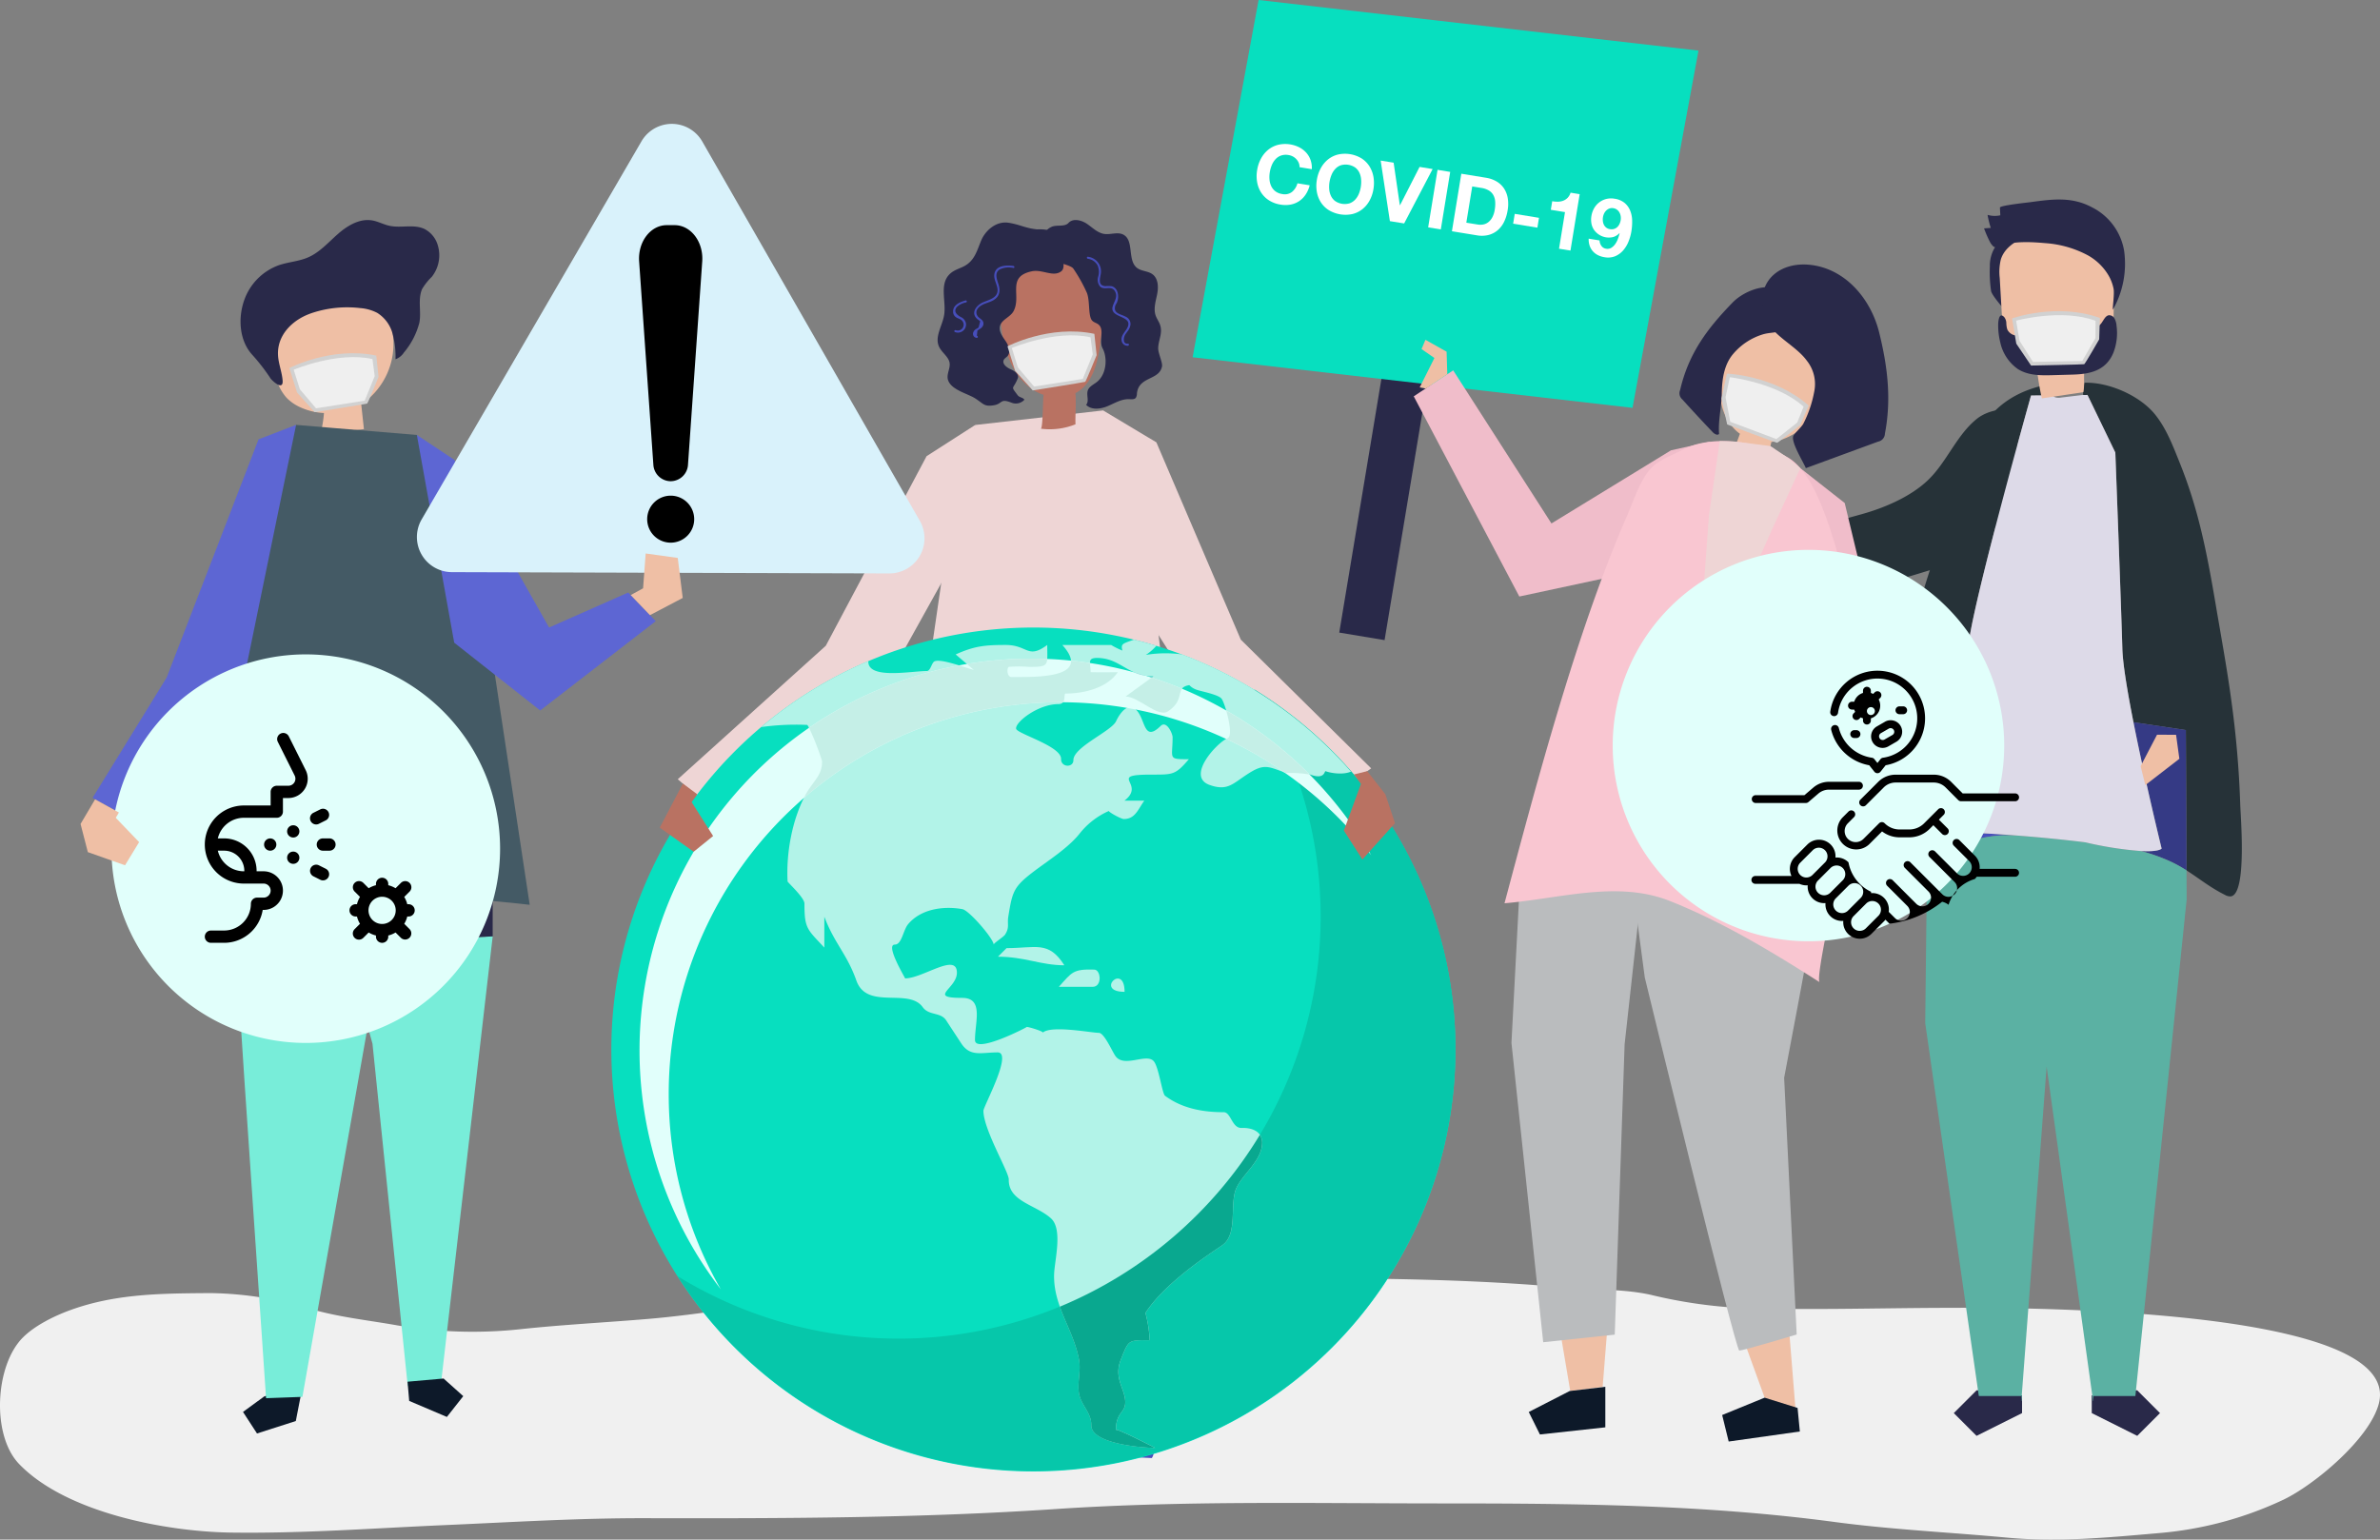 <svg xmlns="http://www.w3.org/2000/svg" width="616.846" height="399.118" viewBox="0 0 616.846 399.118"><rect x="0" y="0" width="616.846" height="399.118" fill="#808080" stroke="none"/><defs><style>.a{fill:#f0f0f0;}.b{fill:#efbfa5;}.c{fill:#474ebb;}.d{fill:#516784;}.e{fill:#eed5d5;}.f{fill:#b97262;}.g{fill:#292949;}.h{fill:#07dfbf;}.i{fill:#06c7aa;}.j{fill:#8cabef;}.k{fill:#b2f3e8;}.l{fill:#e1fffb;}.m{fill:#89d6d6;}.n{fill:#c5efe7;}.o{fill:#09a88f;}.p{fill:#0d1929;}.q{fill:#78edd9;}.r{fill:#445a65;}.s{fill:#5d66d3;}.t{fill:#263238;}.u{fill:#353a85;}.v{fill:#5bb1a3;}.w{fill:#dddae8;}.x{fill:#d9f2fb;}.y{fill:#f0bdca;}.z{fill:#babcbe;}.aa{fill:#f9c6d1;}.ab{fill:#d1d1d1;}.ac{fill:#efefef;}.ad{fill:#fff;}</style></defs><g transform="translate(-846.633 -540.476)"><path class="a" d="M1129.626,871.815c-18.064.054-36.129.488-54.161,2.494-6.8.756-13.456,2.419-20.27,3.09-13.612,1.34-26.98,3.841-40.64,4.994-11,.928-22.047,1.476-33.015,2.655a116.2,116.2,0,0,1-31.871-.975c-7.554-1.351-15.144-2.112-22.57-4.282a92.327,92.327,0,0,0-25.992-4.1c-12.344.089-24.366.1-36.18,4.386-4.147,1.5-9.223,3.978-12.373,7.136-7.209,7.229-8.185,25.266-.987,32.763,12.123,12.618,38,17.569,54.993,17.8,18.621.256,36.712-1.126,55.361-1.939,17.328-.755,34.615-1.83,51.972-1.792,35.451.078,70.907,0,106.294-2.368,33.248-2.225,66.579-1.461,99.9-1.461,34.168,0,68.106.268,102.028,4.809,14.78,1.979,29.838,2.671,44.692,4.057,13.3,1.242,26.086-.024,39.338-1.171a93.9,93.9,0,0,0,32.288-8.65c8-3.824,22.266-15.7,24.719-24.83,6.879-25.588-96.944-24.973-112.885-24.915-17.833.065-35.807.651-53.626-.029a126.418,126.418,0,0,1-22.2-3.356c-7.287-1.6-14.628-1.192-22.017-1.865-30.815-2.8-61.7-2.393-92.61-2.393C1149.755,871.874,1139.69,871.785,1129.626,871.815Z"/><path class="b" d="M1101.488,899.983l-.026,11.03,6.4.015.029-12.228Z"/><path class="b" d="M1131.9,896.434l-3.679,16.549h6.683l4.064-16.877Z"/><path class="c" d="M1135.909,908.736l-5.971,2.218-1.72,2.03.511,4.672,16.439.8a3.765,3.765,0,0,0-2.072-5.574l-.774-.243Z"/><path class="c" d="M1107.864,911.028l-6.4-.015-2.243,2.949.446,4.678,16.427,1.019.472-1.067a3.439,3.439,0,0,0-2.692-4.8l-.363-.049Z"/><path class="d" d="M1081.969,793.855l11.413,52.131L1100.333,905l10.584.025L1119.3,757.2l-35.455.572Z"/><path class="d" d="M1149.864,790.828l1.37,50.582-9.258,59.724-13.549-.078-2.772-63.348-9.737-45.928-3.234-30.056,29.527-3.472Z"/><path class="e" d="M1132.543,646.875l-33.158,3.771-5.515,18.318-7.831,53.927-3.82,45.828,53.3.819,17.549-2.808-4.515-48.118-6.66-54.623Z"/><path class="f" d="M1128.771,611.4a14.271,14.271,0,0,0-10.156-4.171c-13.042.136-14.037,12.827-11.609,22.7,1.072,4.351,3.215,8.619,6.847,11.242a12.136,12.136,0,0,0,3.263,1.656h0c-.2.677-.16,8.854-.739,8.776a17.794,17.794,0,0,0,9-1.137c-.09-2.44.222-5.444-.015-8.081a8.519,8.519,0,0,0,1.058-.645c3.491-2.537,4.623-7.171,5.276-11.437.847-5.541,1.358-14.591-2.921-18.908"/><path class="g" d="M1129.67,623.558c.418.494,1.13.618,1.638,1.018,1.7,1.335.052,4.272,1.082,6.173,1.319,2.436,1.081,6.711-1.449,8.734-.859.687-2.016,1.168-2.375,2.208-.418,1.211.427,2.78-.437,3.725,1.374,1.417,3.732,1.116,5.553.357s3.6-1.888,5.576-1.816c.627.022,1.376.12,1.764-.372a2.01,2.01,0,0,0,.275-1.078c.456-4.527,5.794-3.368,6.506-7.04.192-.987-1.014-3.424-.993-4.716.033-2.058,1.209-3.9.509-6.005-.288-.872-.869-1.623-1.168-2.491-.607-1.766.028-3.682.391-5.514s.3-4.051-1.2-5.164c-1.173-.871-2.871-.762-4.024-1.657-2.557-1.981-.681-7.155-3.56-8.63-1.477-.757-3.274.071-4.915-.169-1.734-.253-3.043-1.635-4.493-2.619s-3.623-1.512-4.807-.219c-1,1.089-3.109.382-4.435,1.03-2.879,1.409-2.63,4.711-3.775,5.25-5.366,2.535,7.994,3.716,9.446,5.492a39.722,39.722,0,0,1,3.414,6.036c1.033,2.008.375,6.173,1.472,7.468"/><path class="g" d="M1114.02,610.815c-6.564,1.4-2.583,6.3-4.681,10.3-.825,1.576-3.084,2.168-3.532,3.889-.362,1.387.65,2.708,1.46,3.889s1.433,2.892.454,3.94c-.294.315-.707.527-.913.9-.538.991.682,2,1.717,2.444s2.3,1.33,1.891,2.377c-1.207,3.067-1.979,1.772-.022,4.378.473.629,1.29.518,1.749,1.16a3,3,0,0,1-3.36.769c-3.056-1.186-2.212.3-4.6.678-2.514.4-2.593-.376-4.792-1.779-2.052-1.308-6.351-2.225-7.079-4.88-.406-1.485.746-3.011.406-4.505-.318-1.4-1.866-2.464-2.582-3.782-1.448-2.671.744-5.591,1.2-8.449.627-3.961-1.715-8.89,2.463-11.387.9-.536,2-.86,2.912-1.379,2.7-1.531,3.239-4.321,4.3-6.722s3.791-4.973,7.11-4.421c3.014.5,4.256,1.4,7.317,1.7a11.7,11.7,0,0,1,3.2.266c.737.3,1.5,2.876,1.812,3.457.728,1.35,2.853,5.887,1.248,7.137-2.086,1.624-4.889-.577-7.671.013"/><path class="c" d="M1138.928,626.29a3.811,3.811,0,0,0,.7-1.594,2.055,2.055,0,0,0-1.123-2.06,11.26,11.26,0,0,0-1.425-.613c-1.01-.425-1.827-.9-1.365-2.37a7.6,7.6,0,0,1,.377-.693,3.976,3.976,0,0,0,.167-2.755,2.261,2.261,0,0,0-1.4-1.512,6.583,6.583,0,0,0-1.7-.026c-2.155-.147-1.347-2.139-1.2-3.352a3.814,3.814,0,0,0-3.3-4.269l-.077-.009c-.334-.043-.333.483,0,.526a3.346,3.346,0,0,1,2.53,1.727,4.229,4.229,0,0,1,.14,2.94,2.7,2.7,0,0,0,.54,2.567c1.143,1,2.82-.37,3.762,1.1.908,1.421-.1,2.617-.51,3.925-1.048,3.316,5.712,2.264,3.652,5.846-.532.925-1.546,1.831-1.374,3.01a1.54,1.54,0,0,0,1.649,1.424h0c.333-.035.338-.561,0-.525-1.435.151-1.121-1.629-.755-2.273.2-.36.477-.677.7-1.021"/><path class="c" d="M1109.281,609.416c-1.834-.229-4.687-.176-4.943,2.236-.133,1.246.611,2.369.808,3.564.4,2.392-2.014,2.9-3.695,3.617-1.8.77-3.364,2.843-1.453,4.41q.348.24.68.5-.205.8-.409,1.6c-.163.21-.634.374-.839.557a1.561,1.561,0,0,0-.6.928,1.024,1.024,0,0,0,.8,1.208.961.961,0,0,0,.185.021c.339.015.339-.51,0-.525l.15-1.376c.142-.092.284-.182.429-.27.136-.114.308-.19.446-.306a2.064,2.064,0,0,0,.546-.634,1.279,1.279,0,0,0-.331-1.573c-.442-.44-.9-.591-1.2-1.21-.5-1.05.215-1.984,1.16-2.541.986-.581,2.163-.75,3.143-1.351,1.569-.961,1.787-2.4,1.268-4.066-.393-1.259-1.116-2.933.265-3.856a5.359,5.359,0,0,1,3.6-.408c.335.042.333-.484,0-.525"/><path class="c" d="M1097.033,618.866a.263.263,0,0,0-.139-.507c-1.433.423-3.286,1.142-3.239,2.94a1.715,1.715,0,0,0,.6,1.3c.591.5,1.307.466,1.814,1.119a1.517,1.517,0,0,1-1.761,2.343.263.263,0,0,0-.141.507,2.108,2.108,0,0,0,2.832-2.2,2.259,2.259,0,0,0-1.383-1.722c-1.033-.581-1.94-1.463-.966-2.606a4.774,4.774,0,0,1,2.377-1.173"/><path class="e" d="M1099.385,650.646l-12.6,8.085-26.124,49.15-38.364,34.6,6.862,5.891,44.565-26.38,19.934-35.857Z"/><path class="e" d="M1132.542,646.875l13.8,8.27,21.885,51.151,33.786,33.367-8.688,6.147-37.815-27.148-14.177-22.32Z"/><path class="h" d="M1005.082,812.543a109.386,109.386,0,1,1,109.387,109.386,109.386,109.386,0,0,1-109.387-109.386h0"/><path class="i" d="M1171.7,719.177a109.4,109.4,0,0,1-149.406,152.158A109.395,109.395,0,1,0,1171.7,719.177"/><path class="j" d="M1140.555,706.3q2.926.715,5.789,1.585Z"/><path class="k" d="M1152.909,710.11a31.823,31.823,0,0,0-9.29.136,13.037,13.037,0,0,0,2.725-2.366q-2.862-.871-5.789-1.585c-.142.044-.281.09-.418.138-2.644.926-3.031,1.022-2.6,2.692a19.45,19.45,0,0,1-2.913-1.447h-12.661c8.022,8.873-7.529,8.288-13.209,8.3-1.039,0-1.281-2.078-.689-2.624a33.064,33.064,0,0,1,5.322,0c5.342,0,4.672-.363,4.672-5.681-5.139,3.79-4.961,0-10.79,0-5.468,0-8.149.3-12.946,2.457l4.684,3.991c-1.966-.446-8.38-2.961-10.133-2.215-.816.348-1.026,2.523-2.035,2.523-4.074,0-15.159,2.228-15.159-2.444,0-.021-.073-.04-.2-.058a109.422,109.422,0,0,0-27.573,17.033,65.77,65.77,0,0,1,11.9-.562c.486,0,3.835,8.645,3.867,9.311.181,3.772-2.391,5.263-4.3,8.849-3.471,6.529-5,15.08-4.617,22.413.014.265,4.372,4.187,4.372,5.742,0,6.509.682,6.614,5.153,11.41v-7.984c2.666,6.989,5.888,9.68,8.3,16.518,2.732,7.76,13.529,1.8,17.2,6.911,1.616,2.252,4.63,1.219,6.07,3.416l3.907,5.963c2.355,3.593,5.226,2.348,9.434,2.348,4.04,0-3.678,13.963-3.678,15.139,0,4.841,6.609,15.863,6.567,17.8-.122,5.748,7.055,6.554,10.952,10.094,3.12,2.855.9,10.943.8,14.529-.226,8.358,5.115,14.362,6.488,22.254.511,2.942-.619,6.115.036,8.935.672,2.9,3.158,4.7,3.123,7.9-.058,4.945,13.847,5.874,16.54,5.874-.013-.008-10.15-5.264-10.15-4.634,0-4.693,2.415-4.367,2.416-7.229,0-3.4-3.086-6.2-1.158-11.012,2.085-5.2,1.849-5.044,7.487-5.044a33.725,33.725,0,0,0-1.093-7.062c5.038-7.851,16.757-15.406,19.858-17.524,4.214-2.881,1.855-10.652,3.677-14.793,1.6-3.639,6.459-7,6.693-11.479.179-3.417-2.84-4.251-5.336-4.166s-2.737-4.08-4.62-4.08c-5.234,0-10.667-.891-15.2-4.249-.751-.556-1.592-7.236-2.874-8.891-1.838-2.371-7.712,1.792-9.995-1.432-.863-1.219-2.9-6-4.3-6-1.9,0-12.348-2.032-14.545-.044.338-.306-3.566-1.491-4.121-1.491.238,0-13.431,7.081-13.431,3.4,0-4.766,2.324-10.927-3.329-10.927-9.087,0-1.356-2.362-1.356-6.525,0-5.339-8.8,1.465-13.436,1.47.123,0-5.22-8.761-2.659-8.761,1.839,0,2.126-3.746,3.49-5.341,3.589-4.2,9.719-4.636,14.033-3.846,1.747.32,8.079,7.666,8.1,9.181,0-.361,2.581-2.014,2.93-2.549,1.248-1.915.543-2.74.855-4.658,1.047-6.435,1.313-7.707,6.447-11.619,3.771-2.874,9.043-6.174,12-9.892a19.856,19.856,0,0,1,7.653-5.925c-.336.165,3.117,2.1,3.841,2.1,2.968,0,3.684-2.508,5.309-4.759h-5.153c5.817-4.449-4.712-6.755,6.949-6.755,5.727,0,6.257.078,9.76-3.992-5.571,0-4.216-.037-4.216-5.71,0-.945-1.575-4.41-3.078-2.932-4.11,4.041-3.962-.739-5.76-3.426-2.326-3.474-4.836.1-5.806,2.208-1.2,2.612-11.09,6.7-11.068,10.106.013,2-3.252,1.916-3.192-.311.09-3.344-11.465-6.539-11.655-7.844-.252-1.723,5.719-6.369,10.912-6.369,2.385,0,1.218-2.764,1.953-2.764,4.947,0,10.781-1.538,13.485-5.526-.675,0-7.027.046-7.027-.033,0-2.268-.969-3.652,1.631-3.652,6.1,0,7.911,4.759,14.61,4.759l-7.183,5.219c3.363,0,8.4,5.585,10.984,3.852,4.772-3.2,1.555-6.123,5.524-6.782a4.72,4.72,0,0,0,1.946,1.212c1.24.438,5.709,1.237,6.466,2.37.914,1.365,3.24,9.455,1.532,10.159-2.773,1.142-10.894,9.94-4.681,12.136,4.8,1.7,6.031-.443,10.3-3.115,3.971-2.484,5.051-1.572,9.521.009.039.014,4.643-.153,6.366.456,3.771,1.333,3.5-1.048,3.891-.908,1.573.556,4.6.956,6.579.094a109.574,109.574,0,0,0-43.881-30.407"/><path class="k" d="M1107.507,786.264l-2.216,2.222c6.891,0,11.086,2.223,17.2,2.223-4.1-6.429-7.319-4.445-14.983-4.445"/><path class="k" d="M1130.25,791.83c-5.531-.167-5.789.672-9.177,4.458q4.373,0,8.745.012c2.528,0,2.177-4.417.432-4.469"/><path class="k" d="M1138.1,797.595c0-7.755-7.888,0,0,0"/><path class="l" d="M1019.949,824.083a101.556,101.556,0,0,1,182.062-61.909A101.565,101.565,0,1,0,1033.445,874.7a101.083,101.083,0,0,1-13.495-50.617"/><path class="m" d="M1143.723,715.678q.7.215,1.4.442l.418-.3a12.594,12.594,0,0,1-1.82-.138"/><path class="n" d="M1138.358,721.036c3.363,0,8.4,5.584,10.983,3.852,3.557-2.384,2.679-4.614,3.642-5.869q-3.852-1.605-7.859-2.9l-6.766,4.916"/><path class="m" d="M1143.722,715.678q-1.594-.487-3.21-.925a12.088,12.088,0,0,0,3.21.925"/><path class="n" d="M1186.019,741.243a101.937,101.937,0,0,0-21.591-16.579c.849,2.867,1.535,6.707.383,7.182a3.735,3.735,0,0,0-.365.18,101.365,101.365,0,0,1,15.067,8.692l.441.158a31.1,31.1,0,0,1,6.065.367"/><path class="n" d="M1122.146,722.533c.634-.8.16-2.267.7-2.267,4.947,0,10.782-1.538,13.485-5.527-.675,0-7.026.046-7.026-.033,0-.944-.166-1.732-.174-2.334-1.629-.244-3.266-.459-4.919-.625.273,4.6-10.843,4.221-15.455,4.234-1.039,0-1.281-2.077-.689-2.624a33.076,33.076,0,0,1,5.323,0c3.69,0,4.51-.176,4.665-2.036-1.362-.054-2.729-.09-4.1-.09a102.261,102.261,0,0,0-16.72,1.378l1.779,1.515c-.771-.175-2.227-.668-3.816-1.157a100.987,100.987,0,0,0-38.873,16.2,67.339,67.339,0,0,1,3.353,8.549c.182,3.772-2.391,5.263-4.3,8.849-.129.243-.237.507-.361.756a101.163,101.163,0,0,1,66.5-24.795c.214,0,.425.008.638.01"/><path class="o" d="M1126.349,902.054c.672,2.9,3.158,4.7,3.122,7.9-.057,4.945,13.848,5.873,16.539,5.873-.012-.008-10.15-5.264-10.15-4.634,0-4.693,2.415-4.367,2.416-7.229,0-3.4-3.086-6.2-1.158-11.011,2.084-5.2,1.849-5.045,7.486-5.045a33.6,33.6,0,0,0-1.093-7.062c5.037-7.851,16.757-15.406,19.859-17.524,4.214-2.88,1.854-10.652,3.677-14.793,1.6-3.639,6.458-7,6.693-11.479a3.784,3.784,0,0,0-.581-2.378,109.8,109.8,0,0,1-51.839,44.539c1.63,4.6,4.118,8.871,4.995,13.908.51,2.942-.62,6.116.036,8.935"/><path class="f" d="M1023.612,743.613l-5.982,11.418,8.778,6.249,5.053-4.08-5.585-8.828,1.482-1.993Z"/><path class="f" d="M1200.987,740.386l4.7,5.99,2.5,7.5-8.453,9.412-4.8-7.492,4.418-12.1-1.813-2.455Z"/><path class="p" d="M924.234,904.059l-.933,4.8-10.059,3.224-3.63-5.587,5.5-4.012,10.058-3.224Z"/><path class="q" d="M945.838,784.467,925.013,902.595l-9.422.342L910,820.8,907.351,780Z"/><path class="q" d="M974.331,783.211,960.945,899l-8.638.762-9.135-88.725-7.25-26.158Z"/><path class="p" d="M952.262,898.662l.425,4.98,9.767,4.155,4.246-5.392-5.1-4.567Z"/><path class="g" d="M909.61,786.595l-4.261-13.641,4.261-15.477,64.717,2.253v23.48Z"/><path class="b" d="M944.093,616.394c-6.543,4.084-15.789,1.747-21.765,6.676-3.886,3.2-5.326,8.937-4.406,14.059a12.587,12.587,0,0,0,3,6.483,11.729,11.729,0,0,0,3.8,2.56,16.439,16.439,0,0,0,5.875,1.369,30.951,30.951,0,0,1-.914,5.458l11.273-1.282q-.357-3.3-.716-6.591a16.069,16.069,0,0,0,2.584-1.907,18.8,18.8,0,0,0,5.187-18.284,36.369,36.369,0,0,0-3.917-8.541"/><path class="g" d="M926.92,621.815c.27-.1.542-.194.813-.282a29.08,29.08,0,0,1,12.278-1.189,11.394,11.394,0,0,1,4.384,1.233,9.173,9.173,0,0,1,3.963,5.316,22.593,22.593,0,0,1,.779,6.718,4.407,4.407,0,0,0,2.182-1.746,19.671,19.671,0,0,0,4-7.712c.556-2.811-.455-6.1.721-8.756a15.273,15.273,0,0,1,2.488-3.139,8.986,8.986,0,0,0,1.571-8.2,6.9,6.9,0,0,0-3.42-4.211c-2.776-1.331-6.118-.183-9.126-.843-1.526-.334-2.929-1.13-4.47-1.39-3.247-.55-6.4,1.349-8.875,3.521s-4.713,4.757-7.735,6.067c-2.424,1.051-5.148,1.184-7.644,2.05a14.858,14.858,0,0,0-8.933,9.134c-1.617,4.667-1.235,10.531,2.231,14.19a50.532,50.532,0,0,1,4.593,5.953c.5.716,3.377,3.361,3.161.584-.167-2.155-1.028-4.212-1.181-6.369-.372-5.256,3.581-9.213,8.214-10.925"/><path class="r" d="M954.674,653.232l-31.3-2.61s-10.317,13.446-21.677,52.126-2.941,72.918-2.941,72.918,35.31-6.361,85.166-.636L969.4,679.056Z"/><path class="s" d="M923.377,650.618l-9.732,3.742-23.819,61.758-19.209,31.2,7.46,4.128,30.91-30.776Z"/><path class="s" d="M954.675,653.232l9.681,6.42,24.587,43.5,20.513-9.08,7.137,7.427-29.956,23.16-22.281-17.573Z"/><path class="l" d="M976.245,760.478a50.364,50.364,0,1,1-50.364-50.364h0a50.364,50.364,0,0,1,50.364,50.364"/><path class="b" d="M871.281,747.694l-3.769,6.382,1.885,7.3,9.641,3.413,3.65-6.007-6.051-6.3.812-1.379Z"/><path class="b" d="M1311.969,683.919l-5.192,1.711-4.31-2.2-.93.659.786,1.167-4.1-.819-2.978,1.576-.548,4.406,2.4,3.954,4.5.1,4.681-2.532,7.212-2.038Z"/><path class="t" d="M1308.574,684.03q-.687-2.042-1.443-4.061c7.331-2.138,14.732-4.173,22.058-6.21,5.919-1.646,12.683-4.544,17.153-8.835,4.944-4.746,7.41-11.761,12.8-15.988,2.339-1.833,7.871-3.678,9.91-.3,1.058,1.756.517,5.33.477,7.341a72.184,72.184,0,0,1-.572,7.759,29.27,29.27,0,0,1-1.661,7.156,36.683,36.683,0,0,1-4.331,7.319,25.036,25.036,0,0,1-4.408,5.2,20.876,20.876,0,0,1-7.187,3.47c-12.909,3.988-23.786,7.6-39.55,8.558q-1.354-5.78-3.249-11.415"/><path class="g" d="M1370.706,902.2v4.6l-11.791,5.9-5.9-5.9,5.9-5.9h.761l.19,1.3Z"/><path class="g" d="M1399.748,900.9h.814l5.9,5.9-5.9,5.9-11.791-5.9v-4.6h10.841Z"/><path class="t" d="M1399.582,727.7c-1.552-7.854-2.765-15.1-2.875-19.033-.334-11.823-1.823-50.87-1.823-50.87l-7.216-14.935-1.331.013.287-.035c-.313.037.151-2.887.263-3.145,6.275-.213,14.359,3.325,18.317,8.257,2.928,3.648,4.61,8.132,6.365,12.491,4.8,11.924,6.987,22.937,9.325,36.744,1.4,8.294,2.923,16.507,4.029,24.72a257.646,257.646,0,0,1,2.336,27.181c.029,1,.225,3.784.336,7.114.232,6.974.083,16.3-2.8,16.652a2.8,2.8,0,0,1-1.539-.413c-3.715-1.835-6.641-4.231-9.917-6.325l-.176-36.383Z"/><path class="t" d="M1333.213,765.091c.739-7.742,1.506-15.483,2.442-23.2,1.868-15.4,4.411-30.761,8.714-45.669,1.644-5.7,3.539-11.31,5.435-16.924l6.924-20.508c2.869-8.5,7.711-14.481,16.188-17.453a31.475,31.475,0,0,1,4.75-1.24,5.224,5.224,0,0,1,.1.541,4.437,4.437,0,0,0,.835,2.313l-5.565.054s-15.7,55.795-16.276,65.411c-.219,3.655-.948,11.635-1.76,20.042l-8.526,1.276-.366,32.154c-.477.139-.952.274-1.423.4-2.705.73-4.906,2.735-7.153,4.307-3.318,2.322-4.775,3.242-4.322-1.5"/><path class="c" d="M1355,728.454c-1.284,13.3-2.774,27.676-2.774,27.676s6.892.166,16.863.922c-.737-.017-1.475-.037-2.212-.044-6.935-.063-14.128,2.933-20.768,4.876l.366-32.154Z"/><path class="u" d="M1401.537,761.1c4.754.252,5.346-.643,5.346-.643s-4.289-17.519-7.3-32.757l13.577,2.033.176,36.383a35.51,35.51,0,0,0-3.633-2.059,45.834,45.834,0,0,0-8.164-2.956"/><path class="v" d="M1346.108,761.884c6.641-1.943,13.833-4.939,20.768-4.876.737.006,1.474.026,2.212.044q.927.07,1.885.147c4.647.374,9.869.873,15.32,1.535l.8.1a94.577,94.577,0,0,0,14.44,2.267,45.841,45.841,0,0,1,8.164,2.956,35.1,35.1,0,0,1,3.633,2.059l.037,7.576-13.29,128.677h-10.9v1.31h-.063l-11.983-86.31-.049-.486-6.565,86.8h-.063v-1.314H1359.5l-13.89-96.659Z"/><path class="w" d="M1352.225,756.131s6.893.166,16.863.922q.927.07,1.886.147c4.647.374,9.869.873,15.32,1.535l.8.1a94.557,94.557,0,0,0,14.438,2.266c4.754.253,5.346-.643,5.346-.643s-4.289-17.518-7.3-32.757c-1.552-7.853-2.765-15.1-2.876-19.033-.334-11.823-1.822-50.87-1.822-50.87l-7.217-14.936-1.331.013-5.519.664a3.255,3.255,0,0,1-1.423-.039,1.719,1.719,0,0,1-.6-.348,1.9,1.9,0,0,1-.193-.2l-5.565.054s-15.7,55.8-16.276,65.411c-.22,3.655-.949,11.635-1.761,20.042-1.284,13.3-2.774,27.676-2.774,27.676"/><path class="g" d="M1368.514,607.292a20.312,20.312,0,0,0-1.953,9.16,2.9,2.9,0,0,1-.641,2.337c-.686.566,0,1.693-.578,1.014s-2.541-3.04-2.669-3.928a33.623,33.623,0,0,1-.31-6.293,9.145,9.145,0,0,1,1.451-5.194,10.129,10.129,0,0,1,2.432-2.093,12.874,12.874,0,0,1,4.106-2.139c2.592-.633,4.246.238,2.031,2.215a16.2,16.2,0,0,0-3.867,4.921"/><path class="b" d="M1386.588,642.153l-10.751,1.593a67.339,67.339,0,0,1-1.446-9.548c-3.163-.383-6.9-1.221-8.146-4.506a11.141,11.141,0,0,1-.525-3.3l-.8-13.881a13.635,13.635,0,0,1,.285-4.763c.814-2.657,3.138-4.337,5.446-5.438,5.888-2.809,12.9-3.077,18.635.181a10.219,10.219,0,0,1,3.916,3.614c1.441,2.473,1.435,5.621,1.38,8.565l-.153,8.155c-.058,3.126-.337,6.735-2.632,8.5-1.219.94-2.842,1.185-3.873,2.372-1.818,2.094-.763,5.594-1.33,8.449"/><path class="g" d="M1365.039,629.131a11.36,11.36,0,0,0,4.6,7.029c2.707,1.7,5.993,1.656,9.1,1.568l5.1-.144c4.3-.122,8.542-.91,10.52-5.624a14.18,14.18,0,0,0,.839-7.039,4.6,4.6,0,0,0-.525-1.876,1.558,1.558,0,0,0-1.528-.839c-.755.148-1.17,1.006-1.627,1.679a3.776,3.776,0,0,1-4.411,1.681,5.947,5.947,0,0,1-1.278-.838c-.167-.132-.333-.263-.5-.388a10.857,10.857,0,0,0-5.677-1.9c-1.726-.138-4.281-.648-5.478.9q-1.044,1.353-2.089,2.707a4.194,4.194,0,0,1-.963,1,2.726,2.726,0,0,1-1.315.39,2.827,2.827,0,0,1-2.926-1.561,5.938,5.938,0,0,1-.249-1.626,2.614,2.614,0,0,0-.513-1.526c-1.349-1.514-1.59,1.02-1.6,1.881a18.184,18.184,0,0,0,.517,4.524m11.737.185a4.713,4.713,0,0,0,4.318.255c.763-.278,1.159,1.026.4,1.3a5.864,5.864,0,0,1-5.287-.345c-.7-.429-.136-1.646.572-1.214"/><path class="g" d="M1362.6,599.559a25.217,25.217,0,0,1-.836-3.384,6.562,6.562,0,0,0,3.307.114q-.047-1-.094-2c-.023-.554,7.321-1.327,7.917-1.409,5.578-.761,10.677-1.473,15.9,1.319a15.5,15.5,0,0,1,8.351,11.181,24.1,24.1,0,0,1-2.914,15.4c-.049-1.292.527-4.376.165-5.587a11.08,11.08,0,0,0-1.355-3.448,14.352,14.352,0,0,0-5.263-5.075,27.375,27.375,0,0,0-11.1-3.168c-3.518-.311-7.8-.545-11.2.577-1.636.538-1.89.976-2.981-.673a29.056,29.056,0,0,1-1.636-3.732l1.744-.118"/><rect class="g" width="89.302" height="11.907" transform="translate(1193.739 704.464) rotate(-80.566)"/><path class="h" d="M1269.748,646.206,1155.734,633.09l17.1-92.614,114.013,13.116Z"/><path class="x" d="M1085.035,675.5a9.1,9.1,0,0,1-7.923,13.63l-56.674-.167-56.675-.167a9.1,9.1,0,0,1-7.842-13.677l28.483-49,28.482-49a9.1,9.1,0,0,1,15.765.046l28.193,49.165Z"/><path d="M1026.554,675.062a6.092,6.092,0,1,1-6.093-6.092,6.093,6.093,0,0,1,6.093,6.092h0"/><path d="M1020.461,665.225h0a4.534,4.534,0,0,1-4.488-4.247l-3.69-52.728c-.353-5.045,2.915-9.407,7.167-9.407h2.02c4.25,0,7.52,4.362,7.167,9.407l-3.691,52.726a4.532,4.532,0,0,1-4.487,4.247"/><path class="y" d="M1289.9,654.957l-10.183,2.257-30.981,18.958-25.465-39.685-10.229,6.727,27.368,51.9,40.822-8.758Z"/><path class="y" d="M1313.242,661.837l11.5,9.039,9.669,40.155,24.8,44.461-5.8,4.73-32.32-40.4Z"/><path class="b" d="M1250.884,884.924l2.732,16.174,8.393-1.116,1.471-18.426Z"/><path class="b" d="M1298.183,886.809l5.81,16,8.028,3.354-1.968-24.4Z"/><path class="p" d="M1262.7,899.982l-9.247,1.1-10.6,5.435,2.894,5.823,16.952-1.849Z"/><path class="p" d="M1303.991,902.8l-11.008,4.5,1.689,6.871,18.445-2.6-.591-6.106Z"/><path class="z" d="M1240.477,770.728l-2.107,40.1,8.231,77.6,18.542-1.966,2.557-75.256,5.378-48.772Z"/><path class="z" d="M1269.645,769.182l3.283,24.7s23.488,96.713,24.5,96.713,14.87-4.168,14.87-4.168l-3.253-66.548s7.071-37.126,7.071-38.136-46.471-12.564-46.471-12.564"/><path class="b" d="M1321.035,636.065c-1.331-12.913-17.729-20.872-24.768-7.729-2.115,3.949-3.8,8.259-3.909,12.745s1.593,9.181,5.161,11.8c.021.015.042.027.063.042l-1.185,3.254a1.047,1.047,0,0,0-.081.723,1.013,1.013,0,0,0,.649.486l3.807,1.453a4.366,4.366,0,0,0,1.955.416c1.467-.149,2.4-1.7,2.771-3.145.089-.347.162-.7.232-1.057,8.347-1.018,16.173-10.551,15.3-18.992"/><path class="g" d="M1295.867,632.189c-2.443,2.844-2.929,6.714-2.986,10.338-.057,3.543-.968,6.874-.7,10.434-.452.479-1.22,0-1.672-.479q-3.981-4.172-7.845-8.455a2.1,2.1,0,0,1-.583-2.421c2.2-9.53,7.067-15.983,13.651-22.746,3.2-3.284,10.838-6.273,14.125-1.247a7.425,7.425,0,0,1,.888,3.969,6.231,6.231,0,0,1-.3,2.432c-1.217,3.044-4.144,2.409-6.617,3.058a16.242,16.242,0,0,0-7.961,5.117"/><path class="g" d="M1316.85,641.965a30.272,30.272,0,0,1-2.815,8.326c-.432.865-2.5,2.708-2.654,3.315-.435,1.759,2.581,6.521,3.292,8.229l18.7-6.869a2.167,2.167,0,0,0,1.788-2.064c1.738-9.029.673-17.555-1.506-26.309s-8.9-16.631-18.122-17.485c-7.455-.69-13.468,3.95-11.956,11.979,1.142,6.06,8.1,8.392,11.373,12.922a9.7,9.7,0,0,1,1.9,7.956"/><path class="aa" d="M1309.37,658.711c.133.067.266.137.4.211,6.351,3.415,10.173,15.35,12.343,22.354,5.6,18.079,6.75,36.275,5,55.164-.944,10.171-2.345,20.3-3.954,30.383-.445,2.787-6.118,27.5-4.906,28.278-12.43-7.95-25.125-15.591-38.739-21.023s-28.345-.687-42.945.558c8.324-31.22,18.747-70.655,31.642-100.156,1.543-3.529,2.758-7.349,4.8-10.614,2.348-3.76,5.262-4.565,9.056-6.459a22.731,22.731,0,0,1,4-1.686c7.312-2.036,16.606-.482,23.312,2.989"/><path class="e" d="M1292.353,654.826l-2.8,19.27-3.5,48.111,19.876-44.531,7.307-15.839-3.871-3.126-3.872-2.6-9.152-1.149Z"/><path class="l" d="M1315.352,683.02a50.736,50.736,0,1,1-.007,0l.007,0"/><path class="b" d="M1221.739,637.5l-.174-5.851-5.487-3.082-1.01,2.4,3.335,2.316-3.81,7.617,1.528.3Z"/><path class="ab" d="M1294.21,637.329s12.318.433,21.193,8.282l-2.212,5.1s-5.722,4.556-5.983,4.549-12.929-4.752-12.929-4.752l-1.467-6.69Z"/><path class="ac" d="M1294.969,638.262s12.294,1.41,19.12,7.644l-1.667,4.134-5.388,4.26-11.957-4.49-1.214-6.357Z"/><path class="ab" d="M1107.747,630.253s10.932-5.692,22.522-3.234l.587,5.527s-2.734,6.784-2.963,6.907-13.593,2.235-13.593,2.235l-4.572-5.1Z"/><path class="ac" d="M1108.868,630.69s11.392-4.83,20.4-2.769l.586,4.419-2.589,6.362-12.617,1.984-4.189-4.934Z"/><path class="ab" d="M1368.122,623.017s11.607-4.142,22.753-.12l-.177,5.555s-3.637,6.345-3.882,6.436-13.77.353-13.77.353l-3.832-5.676Z"/><path class="ac" d="M1369.171,623.6s11.947-3.225,20.592.051l-.024,4.458-3.436,5.947-12.77.238-3.474-5.461Z"/><path class="ab" d="M921.639,635.893s10.932-5.692,22.522-3.234l.587,5.527s-2.733,6.784-2.964,6.907-13.593,2.235-13.593,2.235l-4.572-5.1Z"/><path class="ac" d="M922.759,636.329s11.393-4.83,20.405-2.769l.586,4.418-2.589,6.363-12.617,1.984-4.194-4.934Z"/><path class="b" d="M1010.1,694.744l3.207-1.758.672-9.028,8.314,1.153,1.29,10.373-8.487,4.46Z"/><path class="b" d="M1410.624,730.953l.854,6.229L1402.659,744l-1.22-4.9,4.248-8.153Z"/><path class="ad" d="M1183.25,582.718a3.352,3.352,0,0,0-.6-.945,3.465,3.465,0,0,0-2.029-1.1,3.868,3.868,0,0,0-1.948.121,3.569,3.569,0,0,0-1.441.945,5.052,5.052,0,0,0-.967,1.524,8.232,8.232,0,0,0-.529,1.865,7.6,7.6,0,0,0-.079,1.863,4.964,4.964,0,0,0,.439,1.712,3.6,3.6,0,0,0,1.068,1.342,3.861,3.861,0,0,0,1.809.735,3.071,3.071,0,0,0,2.5-.536,4.308,4.308,0,0,0,1.429-2.253l3.175.518a7.724,7.724,0,0,1-1.06,2.421,6.17,6.17,0,0,1-1.693,1.7,5.957,5.957,0,0,1-2.2.884,7.444,7.444,0,0,1-2.6.005,7.749,7.749,0,0,1-2.983-1.1,6.691,6.691,0,0,1-2.041-2.017,7.333,7.333,0,0,1-1.04-2.689,9.108,9.108,0,0,1-.005-3.121,9.408,9.408,0,0,1,1.007-3.019,7.535,7.535,0,0,1,1.849-2.261,6.677,6.677,0,0,1,2.58-1.294,8.106,8.106,0,0,1,5.45.632,6.4,6.4,0,0,1,1.794,1.354,5.673,5.673,0,0,1,1.157,1.915,6.114,6.114,0,0,1,.334,2.414l-3.175-.518A2.7,2.7,0,0,0,1183.25,582.718Z"/><path class="ad" d="M1188.945,584.1a7.516,7.516,0,0,1,1.847-2.261,6.688,6.688,0,0,1,2.581-1.294,8.277,8.277,0,0,1,6.172,1.007,6.718,6.718,0,0,1,2.024,2.046,7.556,7.556,0,0,1,1.034,2.731,9.4,9.4,0,0,1-.006,3.183,9.122,9.122,0,0,1-1,2.958,7.349,7.349,0,0,1-1.842,2.218,6.734,6.734,0,0,1-2.565,1.265,8.4,8.4,0,0,1-6.172-1.008,6.7,6.7,0,0,1-2.041-2.016,7.369,7.369,0,0,1-1.039-2.689,9.136,9.136,0,0,1-.006-3.121A9.443,9.443,0,0,1,1188.945,584.1Zm2.192,5.418a4.939,4.939,0,0,0,.439,1.712,3.618,3.618,0,0,0,1.067,1.342,4.4,4.4,0,0,0,3.759.614,3.645,3.645,0,0,0,1.438-.934,5,5,0,0,0,.961-1.484,7.759,7.759,0,0,0,.518-1.792,8.312,8.312,0,0,0,.091-1.936,5.111,5.111,0,0,0-.432-1.753,3.614,3.614,0,0,0-1.065-1.354,4.4,4.4,0,0,0-3.759-.614,3.58,3.58,0,0,0-1.44.944,5.061,5.061,0,0,0-.968,1.525,8.232,8.232,0,0,0-.529,1.865A7.615,7.615,0,0,0,1191.137,589.515Z"/><path class="ad" d="M1206.862,597.8l-2.391-15.7,3.362.548,1.61,11.026.042.007,5.074-9.935,3.383.552-7.384,14.1Z"/><path class="ad" d="M1222.494,585.04l-2.434,14.911-3.279-.536,2.434-14.911Z"/><path class="ad" d="M1231.808,586.56a7.769,7.769,0,0,1,2.608.9,5.894,5.894,0,0,1,1.927,1.729,6.45,6.45,0,0,1,1.044,2.53,9.375,9.375,0,0,1-.016,3.32,10.5,10.5,0,0,1-.909,2.94,6.715,6.715,0,0,1-1.652,2.174,6.006,6.006,0,0,1-2.367,1.233,7.231,7.231,0,0,1-3.071.088l-6.432-1.05,2.434-14.911Zm-2.214,12.117a4.261,4.261,0,0,0,1.416,0,3.072,3.072,0,0,0,1.315-.568,3.876,3.876,0,0,0,1.063-1.253,6.176,6.176,0,0,0,.654-2.037,8.772,8.772,0,0,0,.112-2.072,4.1,4.1,0,0,0-.466-1.674,3.232,3.232,0,0,0-1.165-1.208,5.34,5.34,0,0,0-1.979-.677l-2.339-.383-1.534,9.4Z"/><path class="ad" d="M1245.508,596.943l-.414,2.548-6.287-1.026.416-2.548Z"/><path class="ad" d="M1250.7,604.953l1.547-9.487-3.676-.6.365-2.235a7.1,7.1,0,0,0,1.512.129,3.96,3.96,0,0,0,1.374-.268,3.228,3.228,0,0,0,1.119-.75,3.283,3.283,0,0,0,.75-1.314l2.36.385-2.387,14.62Z"/><path class="ad" d="M1261.671,604.192a1.743,1.743,0,0,0,1.2.755,1.946,1.946,0,0,0,1.413-.252,3.535,3.535,0,0,0,1.023-1.012A5.875,5.875,0,0,0,1266,602.3a12.973,12.973,0,0,0,.4-1.349l-.033-.049a3.609,3.609,0,0,1-1.625,1.021,4.709,4.709,0,0,1-5.058-1.983,4.258,4.258,0,0,1-.607-1.665,5.763,5.763,0,0,1,.011-1.778,5.987,5.987,0,0,1,.708-2.039,5.072,5.072,0,0,1,1.321-1.52,5.012,5.012,0,0,1,1.8-.874,5.141,5.141,0,0,1,2.156-.077,5.264,5.264,0,0,1,2.639,1.106,5.123,5.123,0,0,1,1.44,2.015,7.265,7.265,0,0,1,.5,2.58,15.2,15.2,0,0,1-.2,2.777,12.165,12.165,0,0,1-.757,2.664,7.971,7.971,0,0,1-1.4,2.29,5.617,5.617,0,0,1-2.064,1.486,4.977,4.977,0,0,1-2.764.245,5.8,5.8,0,0,1-1.711-.547,4.328,4.328,0,0,1-1.313-1.018,4.25,4.25,0,0,1-.816-1.441,5.133,5.133,0,0,1-.243-1.8l2.821.461A2.54,2.54,0,0,0,1261.671,604.192Zm3.284-4.363a2.125,2.125,0,0,0,.828-.475,2.654,2.654,0,0,0,.581-.8,3.627,3.627,0,0,0,.315-1.01,3.241,3.241,0,0,0,.005-1.017,2.792,2.792,0,0,0-.316-.952,2.294,2.294,0,0,0-.641-.737,2.149,2.149,0,0,0-.964-.394,1.947,1.947,0,0,0-.978.077,2.325,2.325,0,0,0-.809.49,2.7,2.7,0,0,0-.579.785,3.391,3.391,0,0,0-.306.957,3.862,3.862,0,0,0-.029,1.035,2.844,2.844,0,0,0,.264.944,2.126,2.126,0,0,0,.6.741,2.014,2.014,0,0,0,.953.4,2.335,2.335,0,0,0,1.077-.043Z"/><path d="M921.5,731.4a1.593,1.593,0,1,0-2.884,1.355c.011.023.022.046.035.069.393.786,2.4,4.8,4.356,8.711a1.821,1.821,0,0,1-1.627,2.633H918.37a1.593,1.593,0,0,0-1.593,1.593v3.525h-6.938a10.123,10.123,0,1,0,0,20.246h5.117a1.819,1.819,0,1,1,0,3.639h-1.705a1.593,1.593,0,0,0-1.593,1.593,6.946,6.946,0,0,1-6.937,6.937h-3.413a1.593,1.593,0,0,0,0,3.186h3.413a10.139,10.139,0,0,0,10-8.53h.238a5.005,5.005,0,0,0,0-10.01H913.14v-.113a8.427,8.427,0,0,0-8.417-8.417H903.09a6.948,6.948,0,0,1,6.751-5.344h8.529a1.593,1.593,0,0,0,1.593-1.593v-3.526h1.417a5.038,5.038,0,0,0,4.256-2.373,4.974,4.974,0,0,0,.22-4.87l-4.355-8.71ZM904.723,761a5.236,5.236,0,0,1,5.231,5.232v.113h-.113A6.95,6.95,0,0,1,903.09,761Z"/><circle cx="1.593" cy="1.593" r="1.593" transform="translate(915.073 757.821)"/><circle cx="1.593" cy="1.593" r="1.593" transform="translate(921.044 754.408)"/><circle cx="1.593" cy="1.593" r="1.593" transform="translate(921.044 761.233)"/><path d="M929.319,754.017l1.706-.853a1.593,1.593,0,0,0-1.354-2.884l-.07.035-1.706.853a1.593,1.593,0,0,0,1.355,2.884Z"/><path d="M931.026,765.666l-1.706-.853a1.593,1.593,0,0,0-1.475,2.824l.05.025,1.706.853a1.593,1.593,0,0,0,1.494-2.814c-.023-.013-.046-.024-.07-.035Z"/><path d="M932.02,757.82h-1.706a1.593,1.593,0,1,0,0,3.186h1.706a1.593,1.593,0,0,0,0-3.186Z"/><path d="M952.493,778.067a1.593,1.593,0,0,0,.079-3.185c-.026,0-.053,0-.079,0h-.306a6.715,6.715,0,0,0-.784-1.891l1.363-1.361a1.593,1.593,0,1,0-2.213-2.293l-.039.04-1.364,1.362a6.711,6.711,0,0,0-1.889-.783v-.306a1.593,1.593,0,0,0-3.185-.08c0,.027,0,.053,0,.08v.306a6.686,6.686,0,0,0-1.889.783l-1.362-1.366a1.593,1.593,0,0,0-2.292,2.213l.04.04,1.363,1.361a6.656,6.656,0,0,0-.784,1.891h-.306a1.593,1.593,0,1,0-.08,3.185c.026,0,.053,0,.08,0h.306a6.656,6.656,0,0,0,.784,1.891l-1.363,1.361a1.595,1.595,0,1,0,2.252,2.258l1.364-1.363a6.686,6.686,0,0,0,1.889.783v.306a1.593,1.593,0,1,0,3.186,0v-.306a6.716,6.716,0,0,0,1.888-.783l1.364,1.362a1.593,1.593,0,0,0,2.252-2.254l-1.363-1.362a6.679,6.679,0,0,0,.784-1.89ZM945.668,780a3.526,3.526,0,1,1,3.526-3.526A3.526,3.526,0,0,1,945.668,780Z"/><path d="M1333.407,743.178l-4.588,4.588a1.017,1.017,0,0,0,1.41,1.466l.028-.028,4.588-4.588a4.342,4.342,0,0,1,3.092-1.281h9.875a4.346,4.346,0,0,1,3.092,1.281l3.271,3.272a1.024,1.024,0,0,0,.72.3h14.016a1.017,1.017,0,0,0,0-2.034h-13.6l-2.966-2.976a6.366,6.366,0,0,0-4.53-1.876h-9.875a6.368,6.368,0,0,0-4.531,1.876Z"/><path d="M1327.181,752.277a1.017,1.017,0,0,0-1.438-1.438l-1.617,1.617a4.9,4.9,0,0,0,6.924,6.924l3.374-3.374a7.475,7.475,0,0,0,4.56,1.535h2.468a7.485,7.485,0,0,0,5.327-2.207l.936-.935,2.236,2.236a1.017,1.017,0,1,0,1.465-1.41l-.027-.028-2.237-2.237,1.267-1.267a1.017,1.017,0,0,0-1.438-1.438l-3.641,3.64a5.463,5.463,0,0,1-3.889,1.611h-2.468a5.462,5.462,0,0,1-3.889-1.611,1.016,1.016,0,0,0-1.437,0h0l-4.043,4.047a2.862,2.862,0,0,1-4.048-4.048h0Z"/><path d="M1368.911,765.72h-9.2a4.273,4.273,0,0,0-1.232-3.43l-4.015-4.016a1.017,1.017,0,1,0-1.466,1.41l.028.028,4.016,4.016a2.245,2.245,0,0,1-3.175,3.174l-5.729-5.73a1.017,1.017,0,0,0-1.438,1.438l4.172,4.172h0l2.378,2.378a2.245,2.245,0,0,1-3.175,3.174l-2.177-2.177h0l-1.722-1.722L1341.744,764a1.017,1.017,0,0,0-1.438,1.438l6.158,6.158a2.244,2.244,0,1,1-3.176,3.172h0l-.887-.887-5.235-5.235a1.017,1.017,0,0,0-1.438,1.438l5.235,5.236a2.244,2.244,0,1,1-3.174,3.174l-1.634-1.634a4.463,4.463,0,0,0,.041-.587,4.278,4.278,0,0,0-4.278-4.278h0c-.117,0-.234.006-.349.015.009-.115.015-.231.015-.349a10.5,10.5,0,0,1-5.865-7.638,4.254,4.254,0,0,0-3.026-1.253c-.117,0-.233.006-.349.015.009-.115.015-.232.015-.349a4.278,4.278,0,0,0-7.3-3.026l-3.277,3.277a4.284,4.284,0,0,0-.836,4.872h-9.364a1.017,1.017,0,0,0,0,2.034H1313a4.268,4.268,0,0,0,1.806.4c.117,0,.233-.006.349-.015-.01.115-.015.232-.015.349a4.275,4.275,0,0,0,4.274,4.276h0c.117,0,.233-.005.349-.015-.009.116-.015.233-.015.351a4.279,4.279,0,0,0,4.278,4.278c.117,0,.234-.006.349-.015-.009.115-.015.232-.015.349a4.278,4.278,0,0,0,7.3,3.025l3.277-3.277a4.574,4.574,0,0,0,.361-.412l1.046,1.046a26.822,26.822,0,0,0,13.646-5.695,4.3,4.3,0,0,1,1.67.789,10.063,10.063,0,0,1,6.813-6.684,4.432,4.432,0,0,0,.49-.586h9.941a1.017,1.017,0,0,0,0-2.034Zm-54.109,2.237a2.236,2.236,0,0,1-1.057-.263l-.021-.013a2.243,2.243,0,0,1-.509-3.555l3.277-3.277h0a2.245,2.245,0,0,1,3.174,3.174l-3.277,3.277a2.23,2.23,0,0,1-1.587.657Zm3.021,3.955a2.244,2.244,0,0,1,0-3.174h0l3.276-3.277a2.245,2.245,0,0,1,3.174,3.174L1321,771.912a2.244,2.244,0,0,1-3.174,0Zm6.2,5.27a2.244,2.244,0,0,1-1.587-3.832l3.277-3.277a2.244,2.244,0,1,1,3.174,3.174l-3.275,3.279a2.231,2.231,0,0,1-1.586.658Zm9.477.677-3.277,3.277a2.244,2.244,0,0,1-3.174-3.174l3.276-3.277h0a2.245,2.245,0,0,1,3.175,3.174Z"/><path d="M1301.675,748.64h13a1.017,1.017,0,0,0,.661-.243l2.586-2.207a4.215,4.215,0,0,1,2.734-1.009h7.782a1.017,1.017,0,0,0,0-2.034h-7.782a6.252,6.252,0,0,0-4.054,1.5l-2.3,1.963h-12.627a1.017,1.017,0,0,0,0,2.034Z"/><path d="M1330.5,718.511a1.017,1.017,0,0,0-1.017,1.017h0v.581a3.466,3.466,0,0,0-2.277,2.277h-.581a1.017,1.017,0,0,0,0,2.034h.581a3.533,3.533,0,0,0,.247.593l-.411.411a1.018,1.018,0,0,0,1.44,1.438l.411-.411a3.426,3.426,0,0,0,.593.247v.581a1.017,1.017,0,0,0,2.034,0V726.7a3.446,3.446,0,0,0,2.275-4.31,3.492,3.492,0,0,0-.244-.59l.411-.411a1.017,1.017,0,0,0-1.438-1.438l-.411.411a3.481,3.481,0,0,0-.592-.247v-.581a1.017,1.017,0,0,0-1.017-1.017h0Zm0,6.3a1.03,1.03,0,1,1,0,.005h0Z"/><path d="M1321.867,726.117a1.019,1.019,0,0,0,1.148-.866,10.313,10.313,0,1,1,11.652,11.655,1.021,1.021,0,0,0-.657.374l-.786.989-.786-.989a1.014,1.014,0,0,0-.655-.374,10.387,10.387,0,0,1-8.564-7.708,1.017,1.017,0,1,0-1.974.493h0a12.362,12.362,0,0,0,9.848,9.165l1.335,1.679a1.017,1.017,0,0,0,1.429.163,1.007,1.007,0,0,0,.163-.163l1.336-1.679A12.346,12.346,0,1,0,1321,724.97a1.018,1.018,0,0,0,.866,1.148Z"/><path d="M1339.9,725.623a1.017,1.017,0,0,0,0-2.034h-.974a1.017,1.017,0,0,0,0,2.034h.978Z"/><path d="M1335.141,727.6l-2.049,1.18a2.985,2.985,0,0,0,2.95,5.191l.035-.021,2.048-1.183a2.985,2.985,0,0,0-2.949-5.191l-.036.021Zm2.316,2.109a.95.95,0,0,1-.347,1.3h0l-2.048,1.183a.951.951,0,0,1-.951-1.647l2.048-1.183a.951.951,0,0,1,1.3.347h0Z"/><path d="M1327.211,729.761a1.017,1.017,0,0,0,0,2.034h.581a1.017,1.017,0,0,0,0-2.034Z"/></g></svg>